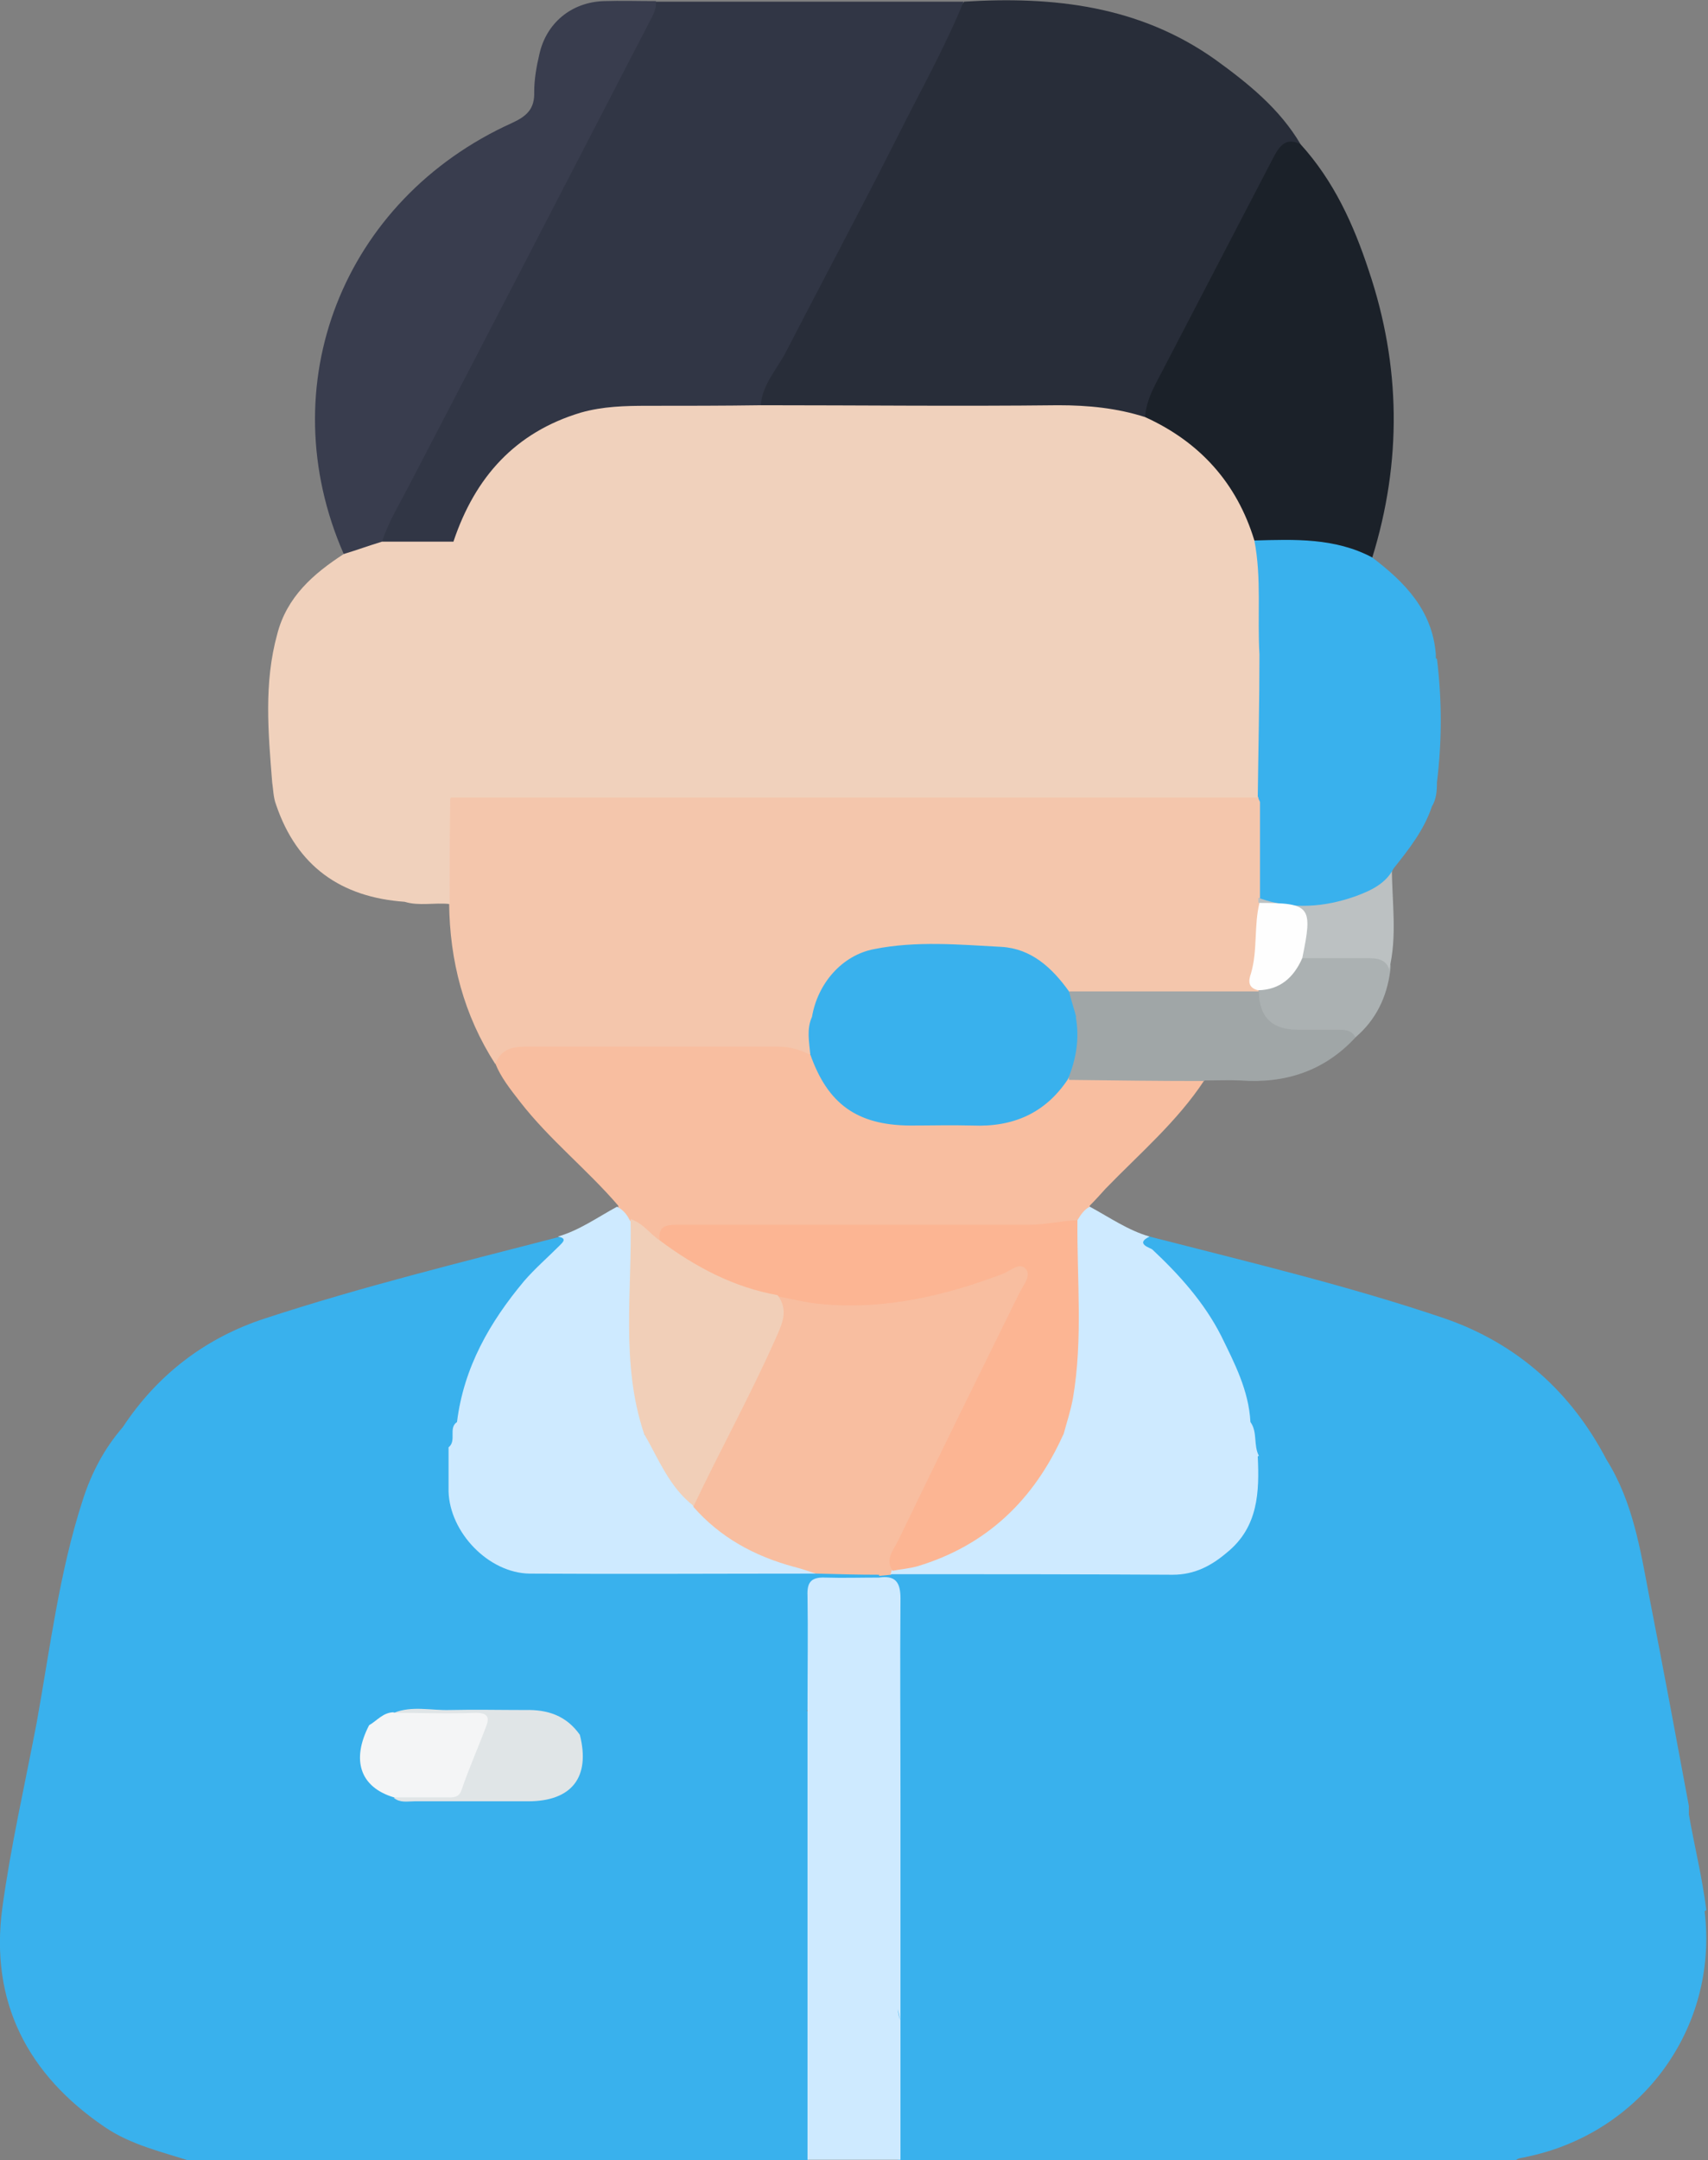 <svg xmlns="http://www.w3.org/2000/svg" id="Layer_2" data-name="Layer 2" viewBox="0 0 303.1 383.3"><rect x="0" y="0" width="303.1" height="383.3" fill="#808080" stroke="none"/><defs><style>      .cls-1 {        fill: #f4c6ac;      }      .cls-2 {        fill: #a0a6a7;      }      .cls-3 {        fill: #f4f5f6;      }      .cls-4 {        fill: #393d4e;      }      .cls-5 {        fill: #f8bea0;      }      .cls-6 {        fill: #39b1ed;      }      .cls-7 {        fill: #1b2129;      }      .cls-8 {        fill: #313645;      }      .cls-9 {        fill: #282d39;      }      .cls-10 {        fill: #f1cfb8;      }      .cls-11 {        fill: #e0e5e7;      }      .cls-12 {        fill: #abb1b2;      }      .cls-13 {        fill: #f0d1bc;      }      .cls-14 {        fill: #bcc1c2;      }      .cls-15 {        fill: #ceeaff;      }      .cls-16 {        fill: #fefefe;      }      .cls-17 {        fill: #fcb593;      }    </style></defs><g id="Layer_1-2" data-name="Layer 1"><g><path class="cls-1" d="M87.9,188.8c-5.6-8.7-8.1-18.3-8.2-28.6-.3-.4-.6-.8-.8-1.2-.8-5-.3-10.1-.3-15.1,0-1,.3-2,1.1-2.7,1.7-1.1,3.6-.9,5.4-.9,44.2,0,88.4,0,132.6,0,1.7,0,3.5-.1,5.1,.6,.4,.2,.8,.6,1,1,1.2,5.5,.3,11.1,.5,16.6,0,.4,0,.8,0,1.3-.7,4-.5,8.2-1.3,12.2-.3,1.5,.4,2.7,.4,4-.3,.3-.7,.5-1.1,.7-10.6,.7-21.2,.5-31.8,.1-1.9-.4-2.9-1.8-4.1-3.1-3-3.4-6.9-4.9-11.3-5-5.1-.1-10.2-.1-15.3,0-7.8,.2-12.7,4.1-14.8,11.8-1.2,2.2,.7,5-1.5,6.9-16.4-1.4-32.9-.3-49.3-.7-2.4,0-4.2,1.3-6.3,2Z"></path><path class="cls-9" d="M171,.3c15.9-1,31.2,.7,44.7,10.3,5.8,4.2,11.4,8.7,15.1,15-2.6,.6-4,2.6-5.1,4.9-5.8,11.5-11.7,23-17.8,34.3-1.2,2.3-2.4,4.6-3.3,7.1-.4,1.2-.7,2.7-2.5,2.8-19.2-3.1-38.5-.8-57.7-1.5-2.7,0-5.5,.3-8.2-.4-3-1.5-1.5-3.6-.5-5.3,3.6-6.4,6.7-13.1,10.1-19.5,6.8-12.7,13.4-25.5,19.9-38.4,1.6-3.2,3-6.5,5.4-9.3Z"></path><path class="cls-8" d="M171,.3c-3.4,8.3-7.8,16.1-11.8,24.1-6.4,12.7-13.1,25.2-19.6,37.8-1.6,3.2-4.3,5.9-4.6,9.7-1.2,1.5-2.9,1.1-4.5,1.1-5.7,0-11.4,0-17.2,0-14.8,0-24.9,7-30.8,20.5-.5,1.2-.9,2.6-2.4,3.2-3.9,.6-7.7,.6-11.6,0-2.6-1.7-.8-3.7,0-5.2,4.1-7.4,7.5-15.2,11.6-22.5,4.7-8.5,8.9-17.2,13.4-25.8,7.2-13.7,14.2-27.4,21.3-41.1,.3-.7,.8-1.3,1.3-1.8,18.2,0,36.4,0,54.6,0Z"></path><path class="cls-5" d="M87.9,188.8c.9-2.5,2.8-3.1,5.3-3.1,15,0,30,0,45,0,2,0,3.9,.6,5.7,1.5,1,.4,1.4,1.3,1.8,2.2,3,6.3,8.2,9.1,14.9,9.4,4.7,.2,9.4,.2,14.1,0,4.8-.2,8.9-1.9,12.2-5.5,1-1.1,2-2.3,3.6-2.6,6.6-.5,13.2-.2,19.8-.2,1.2,0,2.5,.1,3.4,1.2-4.8,7.3-11.5,13-17.5,19.2-.9,1-1.8,2-2.8,3-.3,1.8-1.6,2.6-3.1,3.3-2.6,1-5.4,1-8.1,1-19.3,0-38.6,0-57.9,0-2.1,0-4.3-.4-6.1,1.2-1,1.2-2.1,.9-3.2,0-1.1-.8-2.1-1.6-3.2-2.4-.9-.9-2-1.7-2.1-3.1-5.5-6.4-12.2-11.7-17.4-18.4-1.7-2.2-3.4-4.3-4.4-6.8Z"></path><path class="cls-4" d="M116.4,.3c.1,1.3-.5,2.4-1.1,3.5-14.3,27.6-28.6,55.3-43,82.9-1.6,3.1-3.4,6-4.5,9.4-1.7,2.5-4.1,2.8-6.8,2.2-13.1-29.9-.2-62.9,29.9-76.5,2.6-1.2,4-2.5,3.9-5.5,0-2.2,.4-4.5,.9-6.6,1.2-5.6,5.7-9.3,11.4-9.5,3.1-.1,6.2,0,9.3,0Z"></path><path class="cls-7" d="M203.2,74.1c.2-3.5,2.1-6.3,3.6-9.3,6.4-12.3,12.8-24.6,19.2-36.9,1.1-2.1,2.3-3.6,4.8-2.3,5.9,6.5,9.4,14.2,12.1,22.4,5.7,16.9,5.9,33.9,.6,51-.5,.4-1.2,.5-1.7,.3-5.9-2.6-12.3-2.2-18.5-2.5-1.6-.3-2.1-1.6-2.5-2.9-2.9-7.7-8-13.6-15.3-17.5-1-.5-2.1-1-2.2-2.3Z"></path><path class="cls-6" d="M302.8,338.9c-.7-5.7-2.1-11.3-3.1-17,0-.5,0-1,0-1.5-2.3-12.4-4.6-24.7-7-37-1.6-8.4-2.9-16.9-7.6-24.4-6.3-12.1-16-20.7-28.8-25.1-17.1-5.8-34.8-10-52.3-14.5-2.1-.7-2,.4-1.3,1.7,.8,1.4,2.1,2.5,3.2,3.6,8.1,7.7,13.1,17,15.3,27.9,.7,1.9,0,4.2,1.9,5.6-.9,1.3-.8,2.9-.9,4.4-.4,10-6.2,15.6-16.1,15.6-15.9,0-31.9-.1-47.8,.1-.9,0-1.8,.2-2.5,1-3.4-2.3-7.3-.8-10.9-1.2-16.6,0-33.1,.1-49.7,0-8.3-.1-14.1-6.3-14.4-14.6,0-2.3,.1-4.6-.3-6.9,1.3-.9,.7-2.7,1.3-3.9,2.2-10.9,7.2-20.3,15.3-28,1.2-1.1,2.4-2.2,3.2-3.6,.6-1.2,1-2.4-1.2-1.6-17.4,4.5-34.9,8.8-52,14.4-10.5,3.4-19.1,9.9-25.3,19.3,0,0,0,0,0,0-3.3,3.8-5.6,8.2-7.1,12.9-4.2,12.9-5.8,26.3-8.2,39.6h0c-2.1,11-4.6,21.9-6.1,32.9-2.2,16.6,4.5,29.5,18.2,38.8,4.7,3.2,10.2,4.4,15.4,6.1h109.2c1.1-1.2,1.2-2.7,1.2-4.2,0-6.9,.1-13.7,0-20.6,0-16.4,.1-32.9,0-49.3,0-2,.3-4-.9-5.8-.1,0-.3,0-.4-.1,0,0,0,0,.1,0,1.3-1.3,1.1-3,1.1-4.5,0-4.5,.1-8.9,0-13.4,0-3,1-4.2,4.1-4.2,2.5,0,5.2,.7,7.4-1.1,0,.2,.2,.3,.4,.5,2.3,1.2,2.3,3.3,2.3,5.5,0,9.2,0,18.4,0,27.6,0,1.8-.3,3.7,1,5.2,0,0,0,0-.1,0-1.3,1.8-1,3.8-1,5.8-.2,11.3,.2,22.6,0,33.9-.1,6.7,0,13.4,0,20.1,0,1.6,0,3.3,1.2,4.6h109.2c.5-.7,1.3-.6,2-.8,20.5-4.2,34.2-22.9,31.7-43.6Zm-207.2-20.6c-8.3,.5-16.6,.8-24.9,0-5.2-2.3-6.3-4.3-5.1-9.8,.2-.8,.4-1.5,.4-2.2,1.9,.1,3.2-1.5,5-1.7,10.5,.3,21.3-2.6,31.4,2.8-.1,.8,0,1.7,0,2.5,.3,5-1.9,8.2-6.7,8.5Z"></path><path class="cls-2" d="M213.7,191.8c-8,0-16-.1-24-.2-.6-3.6,1.2-7.1,.5-10.7,.2-1.7-1.7-3.2-.4-5,11.2,0,22.4,0,33.6,0,1.1,5.8,5.3,6.1,10,5.7,1.5-.1,3-.1,4.4,.1,1.3,.2,2.8,.4,2.8,2.3-5.5,6-12.5,8.3-20.5,7.7-2.1-.1-4.2,0-6.3,0Z"></path><path class="cls-12" d="M240.5,184c-.7-1.3-1.9-1.3-3.2-1.3-2.3,0-4.7,0-7,0q-6.8,0-6.9-6.7s0-.3,0-.3c3.4-1.4,5.6-4.5,8.5-6.5,3.7-.6,7.4-.5,11.1-.2,1.8,.1,4.2,.2,3.7,3.3-.6,4.6-2.5,8.6-6.1,11.7Z"></path><path class="cls-14" d="M246.6,172.3c-.5-2.2-2.3-2.3-4.1-2.3-3.8,0-7.7,0-11.5,0-1.1-1.6-.5-3.4-.5-5.1,0-2.4-.8-3.8-3.4-3.7-1.4,0-2.7,0-3.8-1.1,0-.3,0-.5,0-.8,8.5,.7,16.7,.4,23.7-5.4,0,6.1,1,12.2-.5,18.2Z"></path><path class="cls-6" d="M254.8,116.8s0,0,0,0c0-.2,0-.5,0-.7-.6-7.8-5.5-12.8-11.3-17.2-6.6-3.5-13.8-3.2-20.9-3-.5,.5-.8,1-.7,1.7,.5,5.3,.2,10.6,.4,15.9,0,.9,.2,1.8,.9,2.4,0,0,0,0,0,0-1.7,8.4-1.5,16.9-.1,25.3,0,.5,0-.2,.2,.3,0,.3,.2,.5,.3,.8,0,5.7,0,11.4,0,17.1,5.7,2,11.4,1.6,17-.4,2.7-1,5.3-2.2,6.7-4.9,2.7-3.4,5.4-6.8,6.8-11,.8-1.3,.9-2.8,.9-4.3,.9-7.3,.9-14.6,0-21.9Z"></path><path class="cls-13" d="M79.8,112.2s0,0-.1,0c2-5.3,1.6-10.7,.8-16.1-4.2,0-8.5,0-12.7,0-2.3,.7-4.5,1.5-6.8,2.2-5.4,3.5-10.1,7.6-11.8,14.2-2.4,8.7-1.6,17.5-.9,26.3,.2,1.3,.2,2.7,.7,4,3.7,10.9,11.5,16.4,22.8,17.2,2.6,.8,5.3,.1,8,.4,0-.3,0-.5,0-.8h0s0,0,0,0c0-6,0-12,.1-17.9,.8-1.2,1-2.4,0-3.5,0,0,.2-.1,.2-.2,.3-.4,.6-.9,.6-1.3,.5-7.6,.5-15.1,0-22.7,0-.6-.4-1.2-.8-1.7Z"></path><path class="cls-15" d="M159.8,318.9c0-11.8-.1-23.5,0-35.3,0-3-1-4.1-3.8-3.7-3.2,0-6.4,.1-9.6,0-2.5-.1-3.2,.9-3.1,3.2,.1,6.7,0,13.3,0,20,0,18.5,0,36.9,0,55.4t0,0h0c0,8.2,0,16.5,0,24.7h16.5c0-8.2,0-16.5,0-24.7-.3-.7-.4-1.3-.5-2,.2,.7,.3,1.4,.5,2,0-13.2,0-26.4,0-39.7Z"></path><path class="cls-11" d="M69.9,303.9c3.2-1.3,6.6-.4,9.9-.5,4.5-.1,8.9,0,13.4,0,4-.1,7.3,1,9.7,4.4,1.9,7.5-1.4,11.8-9.2,11.8-6.7,0-13.5,0-20.2,0-1.2,0-2.5,.3-3.6-.6,1.7-1.6,3.8-1.2,5.7-1,3.7,.4,5.8-1.2,6.9-4.6,.6-1.8,1.3-3.5,2.1-5.2,1-2.4,.2-3.2-2.2-3.1-2.7,0-5.5,0-8.2,0-1.5,0-3,.2-4.2-1.1Z"></path><path class="cls-3" d="M69.9,303.9c4.8,0,9.7,.2,14.5,0,2.3,0,2.5,.9,1.8,2.6-1.4,3.7-3,7.3-4.3,11.1-.5,1.5-1.7,1.3-2.7,1.3-3.1,0-6.2,0-9.3,0-6-1.8-7.6-6.6-4.4-12.8,1.4-.8,2.5-2.3,4.4-2.3Z"></path><path class="cls-5" d="M156,279.4c-3.7,0-7.4-.1-11.1-.2-7.6-.4-13.9-3.7-19.6-8.3-1.2-.9-2.3-1.8-2.6-3.4,0-1.7,.9-3,1.6-4.5,4.1-8.6,8.6-17,12.6-25.6,1.2-2.6,.5-5.2,1.3-7.7,4.8-.2,9.6,.9,14.5,.9,8.3,0,16-2.4,23.6-5,.7-.2,1.4-.5,2.1-.8,1.4-.5,3-1.4,4.2-.2,1.4,1.4,.3,3.1-.4,4.5-6.9,13.5-13.1,27.5-20.1,41-1.4,2.7-2.9,5.3-3.4,8.3-.1,.4-.3,.7-.6,1l-2.1,.2Z"></path><path class="cls-13" d="M79.6,112.4c.3-5.5-.3-11,.9-16.4,3.8-11.3,10.9-19.3,22.6-22.8,3.9-1.1,7.8-1.2,11.8-1.2,6.7,0,13.4,0,20.2-.1,17.6,0,35.1,.2,52.7,0,5.3,0,10.4,.5,15.4,2.1,9.7,4.4,16.3,11.7,19.4,21.9,1.3,6.7,.5,13.5,.9,20.2,0,8.5-.2,17-.3,25.4-47.8,0-95.6,0-143.4,0,0-1.2-.2-2.5-.2-3.7,0-8.5,0-17,0-25.4Z"></path><path class="cls-6" d="M191,180.5c-.4-1.5-.9-3-1.3-4.6-3-4.2-6.7-7.6-12-7.9-7.5-.4-15.1-1.1-22.6,.4-5.7,1.1-10,6.1-11,12h0c-1,2.2-.5,4.5-.3,6.7,3.1,8.8,8.3,12.5,17.6,12.6,3.7,0,7.5-.1,11.2,0,7.2,.3,12.9-2.2,16.9-8.2,1.5-3.6,2.1-7.3,1.4-11.1Z"></path><path class="cls-16" d="M223.4,160.2c9.2,0,9.6,.6,7.7,9.8-1.5,3.4-3.9,5.6-7.8,5.7-1.8-.4-1.8-1.6-1.3-3,1.2-4.1,.5-8.4,1.5-12.5Z"></path><g><path class="cls-15" d="M223.4,258.3c-1-1.9-.2-4.2-1.5-6h0c-.3-5.6-2.8-10.4-5.2-15.3-3-5.9-7.4-10.8-12.2-15.3-.3-.3-3.2-1-.5-2.3-3.8-1.1-7.1-3.4-10.6-5.3-1,.5-1.6,1.4-2.2,2.4-1.7,2.2-1.1,4.7-1.2,7.2-.4,9.5,1.1,19.1-1.7,28.5-.2,.8-.2,1.7,.3,2.4-1.6,.3-1.9,1.8-2.6,2.9-5.4,10.2-13.7,16.7-24.8,19.9-1,.3-2.3,.2-3,1.3,0,.2-.1,.4-.2,.6,16.7,0,33.4,0,50.1,.1,3.9,0,6.9-1.6,9.7-4,5.5-4.5,5.7-10.7,5.4-17Z"></path><path class="cls-15" d="M123.1,267.3c-2.4-4-5.3-7.6-7.4-11.9-.3-.5-.7-.9-1.4-.9,.7-1.2,.4-2.5,0-3.8-1.2-4.2-1.5-8.6-1.4-12.9,0-5.3,0-10.7,0-16,0-1.9,0-3.7-1.2-5.4-.5-1-1.2-1.8-2.2-2.3-3.5,1.9-6.7,4.2-10.5,5.3,1.7,.3,.9,1,.3,1.6-2.1,2.1-4.4,4.1-6.3,6.3-6.1,7.3-10.7,15.3-11.9,25h0c-1.6,1.1,0,3.3-1.5,4.5,0,2.6,0,5.2,0,7.8,.2,7.3,7.1,14.5,14.4,14.6,16.9,.1,33.9,0,50.8,0-1.3-.4-2.6-.9-3.9-1.2-7-1.9-13.1-5.2-17.9-10.7Z"></path></g><path class="cls-17" d="M188.7,254.5c-5.2,11.6-13.6,19.7-25.9,23.4-1.4,.4-2.9,.5-4.4,.8-1.4-2.1,.2-3.7,1-5.4,7.1-14.7,14.3-29.3,21.5-43.9,.7-1.4,2.2-3.1,1.1-4.3-1.1-1.2-2.7,.4-4,.9-10.3,3.9-20.9,6.4-32,5.4-2.7-.2-5.3-.9-8-1.4-4.9,1.2-18.7-5.2-20.9-9.7-.5-3.1,1.5-3,3.7-3,20.6,0,41.3,0,61.9,0,2.9,0,5.6-.7,8.5-.8-.1,10.5,1,21.1-.8,31.6-.4,2.2-1.1,4.3-1.7,6.5Z"></path><path class="cls-10" d="M117.1,220.1c6.3,4.7,13.1,8.3,20.9,9.7,2,2.7,.8,5.1-.4,7.8-4.5,10.1-9.8,19.7-14.5,29.6-4.3-3.3-6.2-8.3-8.8-12.8-4.2-12.5-2.1-25.4-2.4-38.1,2.2,.7,3.4,2.6,5.2,3.8Z"></path></g></g></svg>